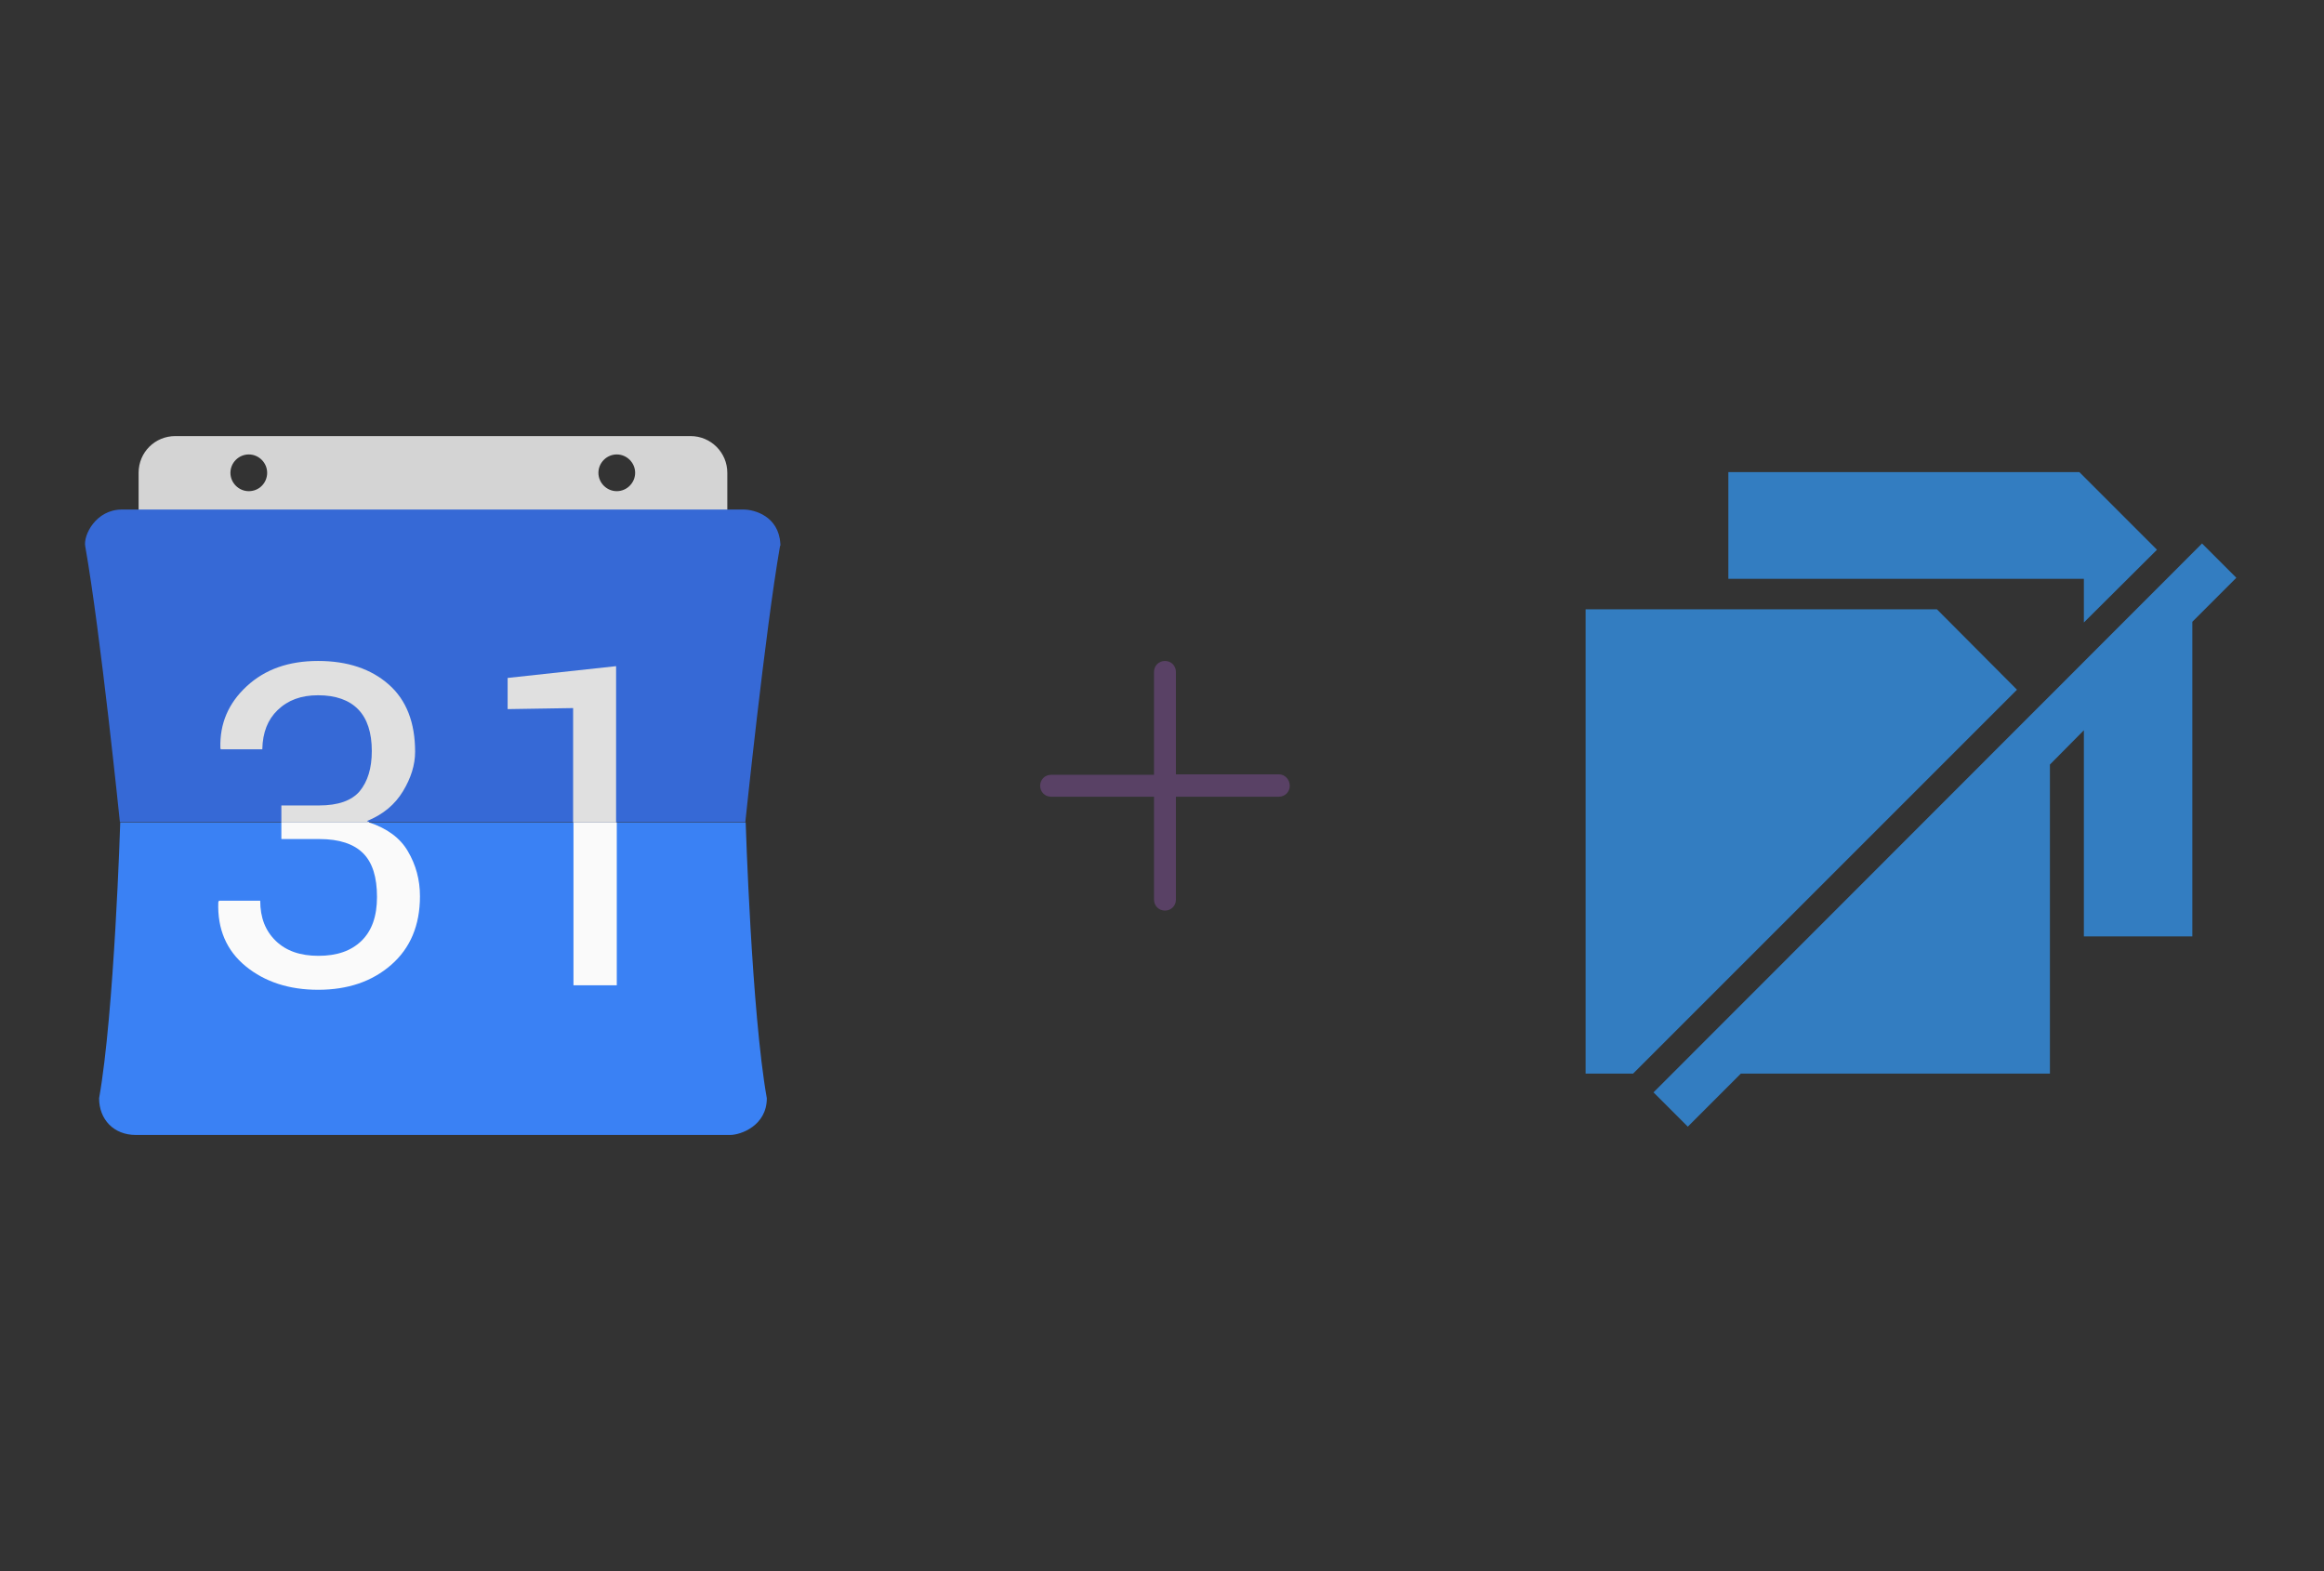 ﻿<?xml version="1.0" encoding="utf-8"?>
<!DOCTYPE svg PUBLIC "-//W3C//DTD SVG 1.1//EN" "http://www.w3.org/Graphics/SVG/1.1/DTD/svg11.dtd">
<svg x="0" y="0" width="392" height="265" xml="http://www.w3.org/XML/1998/namespace" xmlns="http://www.w3.org/2000/svg" xmlns:xlink="http://www.w3.org/1999/xlink" xmlns:xml="http://www.w3.org/XML/1998/namespace" version="1.1">
  <rect width="100%" height="100%" fill="#333333" stroke="none"/>
  <svg x="246" y="57" width="146" height="151" viewBox="0, 0, 249.8, 257.7" xml:space="preserve" enable-background="new 0 0 249.8 257.7" xmlns="http://www.w3.org/2000/svg" xmlns:xlink="http://www.w3.org/1999/xlink" xmlns:xml="http://www.w3.org/XML/1998/namespace" version="1.1">
    <g id="Layer_1">
      <g>
        <polygon points="138.1,78 36.7,78 36.7,212 50.4,212 161.2,101.2" style="fill:#337DC1;" />
        <polygon points="224.5,68.9 214.6,59 56.3,217.4 66.2,227.3 81.5,212 170.7,212 170.7,122.8 180.5,112.9 180.5,172.4 211.8,172.4 211.8,81.6" style="fill:#337DC1;" />
        <polygon points="180.5,81.8 201.6,60.8 179.2,38.4 77.9,38.4 77.9,69.2 180.5,69.2" style="fill:#337DC1;" />
      </g>
    </g>
    <g id="sync_1_" />
    <g id="add_1_" />
    <g id="move_1_" />
    <g id="transfer_1_" />
    <g id="share_1_" />
    <g id="link_1_" />
    <g id="export_1_" />
    <g id="integrate_1_" />
    <g id="connect_1_" />
    <g id="copy_1_" />
    <g id="convert_1_" />
    <g id="push" />
    <g id="upload_1_" />
    <g id="download_1_" />
    <g id="migrate_1_" />
    <g id="import_export_1_" />
    <g id="create_shared_1_" />
    <g id="auto-sync_1_" />
    <g id="two-way_sync_1_" />
    <g id="one-way_two-way_sync_1_" />
    <g id="view_1_" />
    <g id="access_1_" />
    <g id="edit" />
    <g id="manage_1_" />
    <g id="update_1_" />
    <g id="open_1_" />
    <g id="display_1_" />
    <g id="use_1_" />
    <g id="get_1_" />
    <g id="view_and_manage_1_" />
  </svg>
  <svg x="146" y="82" width="101" height="101" viewBox="0, 0, 68, 125.7" xml:space="preserve" id="Layer_1" enable-background="new 0 0 68 125.7" xmlns="http://www.w3.org/2000/svg" xmlns:xlink="http://www.w3.org/1999/xlink" xmlns:xml="http://www.w3.org/XML/1998/namespace" version="1.1">
    <style type="text/css">
	.st0{fill-rule:evenodd;clip-rule:evenodd;}
	.st1{fill-rule:evenodd;clip-rule:evenodd;fill:#3FBDCF;}
	.st2{fill-rule:evenodd;clip-rule:evenodd;fill:#FFFFFF;}
	.st3{fill:#FFA000;}
	.st4{fill:#FFCA28;}
	.st5{fill:#F7F7F7;}
	.st6{fill:#594165;}
	.st7{fill:#FFFFFF;}
	.st8{opacity:0.9;fill:#FFFFFF;}
	.st9{fill:#4885ED;}
	.st10{fill:#F7F7F7;stroke:#594165;stroke-width:4;stroke-miterlimit:10;}
	.st11{fill:#E0412F;}
	.st12{fill-rule:evenodd;clip-rule:evenodd;fill:#606161;}
	.st13{fill:none;stroke:#58ABF4;stroke-width:0.25;stroke-miterlimit:10;}
	.st14{fill:#036EB1;}
	.st15{fill:#A4C639;}
	.st16{fill:none;stroke:#E0412F;stroke-miterlimit:10;}
	.st17{fill:#046DB2;}
	.st18{fill-rule:evenodd;clip-rule:evenodd;fill:#528FF5;}
	.st19{fill-rule:evenodd;clip-rule:evenodd;fill:#417BE6;}
	.st20{fill-rule:evenodd;clip-rule:evenodd;fill:#4881E8;}
	.st21{fill-rule:evenodd;clip-rule:evenodd;fill:#FBC013;}
	.st22{fill:#E5E5E5;}
	.st23{fill:#DF871E;}
	.st24{fill:#B6B6B6;}
	.st25{fill:#8C5BA4;}
	.st26{fill:#8DC652;}
	.st27{fill:#497FC1;}
	.st28{fill:#919191;}
	.st29{fill-rule:evenodd;clip-rule:evenodd;fill:#8E8E8E;}
	.st30{fill:#8E8E8E;}
	.st31{fill:#EB3D01;}
	.st32{fill:#F57F20;}
	.st33{fill:#ED7E01;}
	.st34{fill-rule:evenodd;clip-rule:evenodd;fill:#046DB2;}
	.st35{fill:#E0E2E2;}
	.st36{fill:#47D86F;}
	.st37{fill:#4FC9F8;}
	.st38{fill:#FF9327;}
	.st39{fill:#C9C8C4;}
	.st40{fill:#9A9A9A;}
	.st41{fill:#F2F2F2;}
	.st42{fill:#F14336;}
	.st43{fill:#D32E2A;}
	.st44{fill:#FBBB00;}
	.st45{fill:#518EF8;}
	.st46{fill:#28B446;}
	.st47{fill:#A3C53A;}
	.st48{fill:#D6D8D7;}
	.st49{fill:#3A5BBC;}
	.st50{fill:url(#SVGID_43_);}
	.st51{fill:url(#SVGID_44_);}
	.st52{fill:url(#SVGID_45_);}
	.st53{fill:url(#SVGID_46_);}
	.st54{fill:#FFE168;}
	.st55{fill:#006699;}
	.st56{fill:#F4AE01;}
	.st57{fill:#DD191F;}
	.st58{fill:#323232;}
	.st59{fill:#CDCCCA;}
	.st60{fill:#5199F0;}
	.st61{fill:#791BCC;}
	.st62{fill:#C71D2E;}
	.st63{fill:#32DAC4;}
	.st64{fill:#3C5A99;}
	.st65{fill:#FCB714;}
	.st66{fill:#F06415;}
	.st67{fill:#BDCF31;}
	.st68{fill:#00A1E0;}
	.st69{fill:#00A1E3;}
	.st70{fill:#7AAD3E;}
	.st71{fill:#A50034;}
	.st72{fill:#6B6B6B;}
	.st73{fill:#005DAA;}
	.st74{fill:#EB0028;}
	.st75{fill:#888B8D;}
	.st76{fill:#0C4DA2;}
	.st77{fill:#00BFFF;}
	.st78{fill-rule:evenodd;clip-rule:evenodd;fill:#E81123;}
	.st79{fill:#FF6700;}
	.st80{fill:#00BFFE;}
	.st81{fill:#C4C4C4;}
	.st82{fill:url(#SVGID_47_);}
	.st83{fill:url(#SVGID_48_);}
	.st84{fill:url(#SVGID_49_);}
	.st85{fill:url(#SVGID_50_);}
	.st86{fill:#E5E5E5;stroke:#8E8E8E;stroke-width:2;stroke-miterlimit:10;}
	.st87{fill-rule:evenodd;clip-rule:evenodd;fill:#594165;}
	.st88{fill-rule:evenodd;clip-rule:evenodd;fill:#D4D4D4;}
	.st89{fill-rule:evenodd;clip-rule:evenodd;fill:#3669D6;}
	.st90{fill-rule:evenodd;clip-rule:evenodd;fill:#3A81F4;}
	.st91{fill-rule:evenodd;clip-rule:evenodd;fill:#FAFAFA;}
	.st92{fill-rule:evenodd;clip-rule:evenodd;fill:#E0E0E0;}
	.st93{fill:url(#SVGID_59_);}
	.st94{opacity:0.2;fill:#56C7DA;enable-background:new    ;}
	.st95{fill:url(#SVGID_60_);}
	.st96{fill:url(#SVGID_61_);}
	.st97{fill:url(#SVGID_62_);}
	.st98{fill:url(#SVGID_63_);}
	.st99{fill:url(#SVGID_64_);}
	.st100{fill:#FCFCFC;enable-background:new    ;}
	.st101{enable-background:new    ;}
	.st102{fill:#5A5A5A;}
	.st103{fill:#D8D8D8;enable-background:new    ;}
	.st104{fill:#E9574E;}
	.st105{fill:none;stroke:#D8D8D8;stroke-width:0.75;stroke-miterlimit:10;enable-background:new    ;}
	.st106{fill:#E9574E;stroke:#E9574E;stroke-width:0.75;stroke-miterlimit:10;enable-background:new    ;}
	.st107{fill:#E0E0E0;}
	.st108{fill:#537ABD;}
	.st109{fill:#2EB672;}
	.st110{fill:#FED14B;}
	.st111{fill:#28CD7E;}
	.st112{fill:#CECECE;}
	.st113{fill-rule:evenodd;clip-rule:evenodd;fill:#FF9D17;}
</style>
    <path d="M57.9 60.5 L36.3 60.5 L36.3 39 C36.3 37.7 35.3 36.7 34 36.7 C32.7 36.7 31.7 37.7 31.7 39 L31.7 60.6 L10.1 60.6 C8.8 60.6 7.8 61.6 7.8 62.9 C7.8 64.2 8.8 65.2 10.1 65.2 L31.7 65.2 L31.7 86.8 C31.7 88.1 32.7 89.1 34 89.1 C35.3 89.1 36.3 88.1 36.3 86.8 L36.3 65.2 L57.9 65.2 C59.2 65.2 60.2 64.2 60.2 62.9 C60.2 61.6 59.2 60.5 57.9 60.5 z" class="st6" style="fill:#594165;" />
  </svg>
  <svg x="0" y="57" width="146" height="151" viewBox="0, 0, 249.8, 257.7" xml:space="preserve" id="Layer_1#1" enable-background="new 0 0 249.8 257.7" xmlns="http://www.w3.org/2000/svg" xmlns:xlink="http://www.w3.org/1999/xlink" xmlns:xml="http://www.w3.org/XML/1998/namespace" version="1.1">
    <g>
      <path d="M199.3 28 L50.6 28 C44.7 28 40 32.7 40 38.6 L40 54.5 L209.9 54.5 L209.9 38.6 C209.9 32.7 205.1 28 199.3 28 z M71.8 43.9 C68.9 43.9 66.5 41.5 66.5 38.6 C66.5 35.7 68.9 33.3 71.8 33.3 C74.7 33.3 77.1 35.7 77.1 38.6 C77.1 41.5 74.8 43.9 71.8 43.9 z M178 43.9 C175.1 43.9 172.7 41.5 172.7 38.6 C172.7 35.7 175.1 33.3 178 33.3 C180.9 33.3 183.3 35.7 183.3 38.6 C183.3 41.5 180.9 43.9 178 43.9 z" clip-rule="evenodd" fill-rule="evenodd" style="fill:#D4D4D4;" />
      <path d="M225.2 59 C224.7 51.1 217.7 49.2 214.6 49.2 L35.2 49.2 C27.6 49.2 24 56.7 24.6 59.8 C29 84.6 34.6 139.4 34.6 139.4 L215.1 139.4 C215.1 139.4 220.8 84.5 225.1 59.8 C225.3 59.6 225.2 59.3 225.2 59 z" clip-rule="evenodd" fill-rule="evenodd" style="fill:#3669D6;" />
      <path d="M215.2 139.5 L34.7 139.5 C34.7 139.5 33 194.4 28.6 219.1 C28.6 225.2 32.8 229.7 39.2 229.7 L210.7 229.7 C213.8 229.7 221.3 227 221.3 219.1 C216.9 194.4 215.2 139.5 215.2 139.5 z" clip-rule="evenodd" fill-rule="evenodd" style="fill:#3A81F4;" />
      <path d="M106.5 139.5 C111.7 141.2 115.5 144 117.7 147.8 C120 151.7 121.2 156 121.2 160.8 C121.2 169.2 118.4 175.8 112.9 180.6 C107.4 185.4 100.4 187.8 91.8 187.8 C83.4 187.8 76.4 185.5 70.9 181 C65.4 176.5 62.7 170.3 63 162.5 L63.2 162.1 L75.1 162.1 C75.1 167 76.6 170.8 79.6 173.7 C82.6 176.6 86.7 178 91.9 178 C97.2 178 101.3 176.6 104.3 173.7 C107.3 170.8 108.8 166.6 108.8 161 C108.8 155.3 107.5 151.1 104.8 148.4 C102.1 145.7 97.9 144.3 92.2 144.3 L81.2 144.3 L81.2 139.4 L106.5 139.4 z" clip-rule="evenodd" fill-rule="evenodd" style="fill:#FAFAFA;" />
      <path d="M165.5 139.5 L178 139.5 L178 186.5 L165.5 186.5 L165.5 139.5 z" clip-rule="evenodd" fill-rule="evenodd" style="fill:#FAFAFA;" />
      <path d="M75.7 118.4 L63.7 118.4 L63.6 118 C63.4 111 65.9 105.1 71.2 100.2 C76.5 95.3 83.3 92.9 91.8 92.9 C100.3 92.9 107.1 95.2 112.2 99.7 C117.3 104.2 119.8 110.7 119.8 119.1 C119.8 122.9 118.6 126.7 116.3 130.5 C114 134.3 110.6 137.2 105.9 139.1 L106.5 139.4 L81.2 139.4 L81.2 134.6 L92.1 134.6 C97.6 134.6 101.5 133.2 103.8 130.5 C106.1 127.7 107.3 123.9 107.3 118.9 C107.3 113.6 106 109.6 103.4 106.9 C100.8 104.2 96.9 102.8 91.8 102.8 C86.9 102.8 83.1 104.2 80.1 107.1 C77.3 109.8 75.8 113.5 75.7 118.4 z" clip-rule="evenodd" fill-rule="evenodd" style="fill:#E0E0E0;" />
      <path d="M177.9 139.5 L165.4 139.5 L165.4 106.5 L146.5 106.8 L146.5 97.8 L177.8 94.4 L177.8 139.5 z" clip-rule="evenodd" fill-rule="evenodd" style="fill:#E0E0E0;" />
    </g>
  </svg>
</svg>